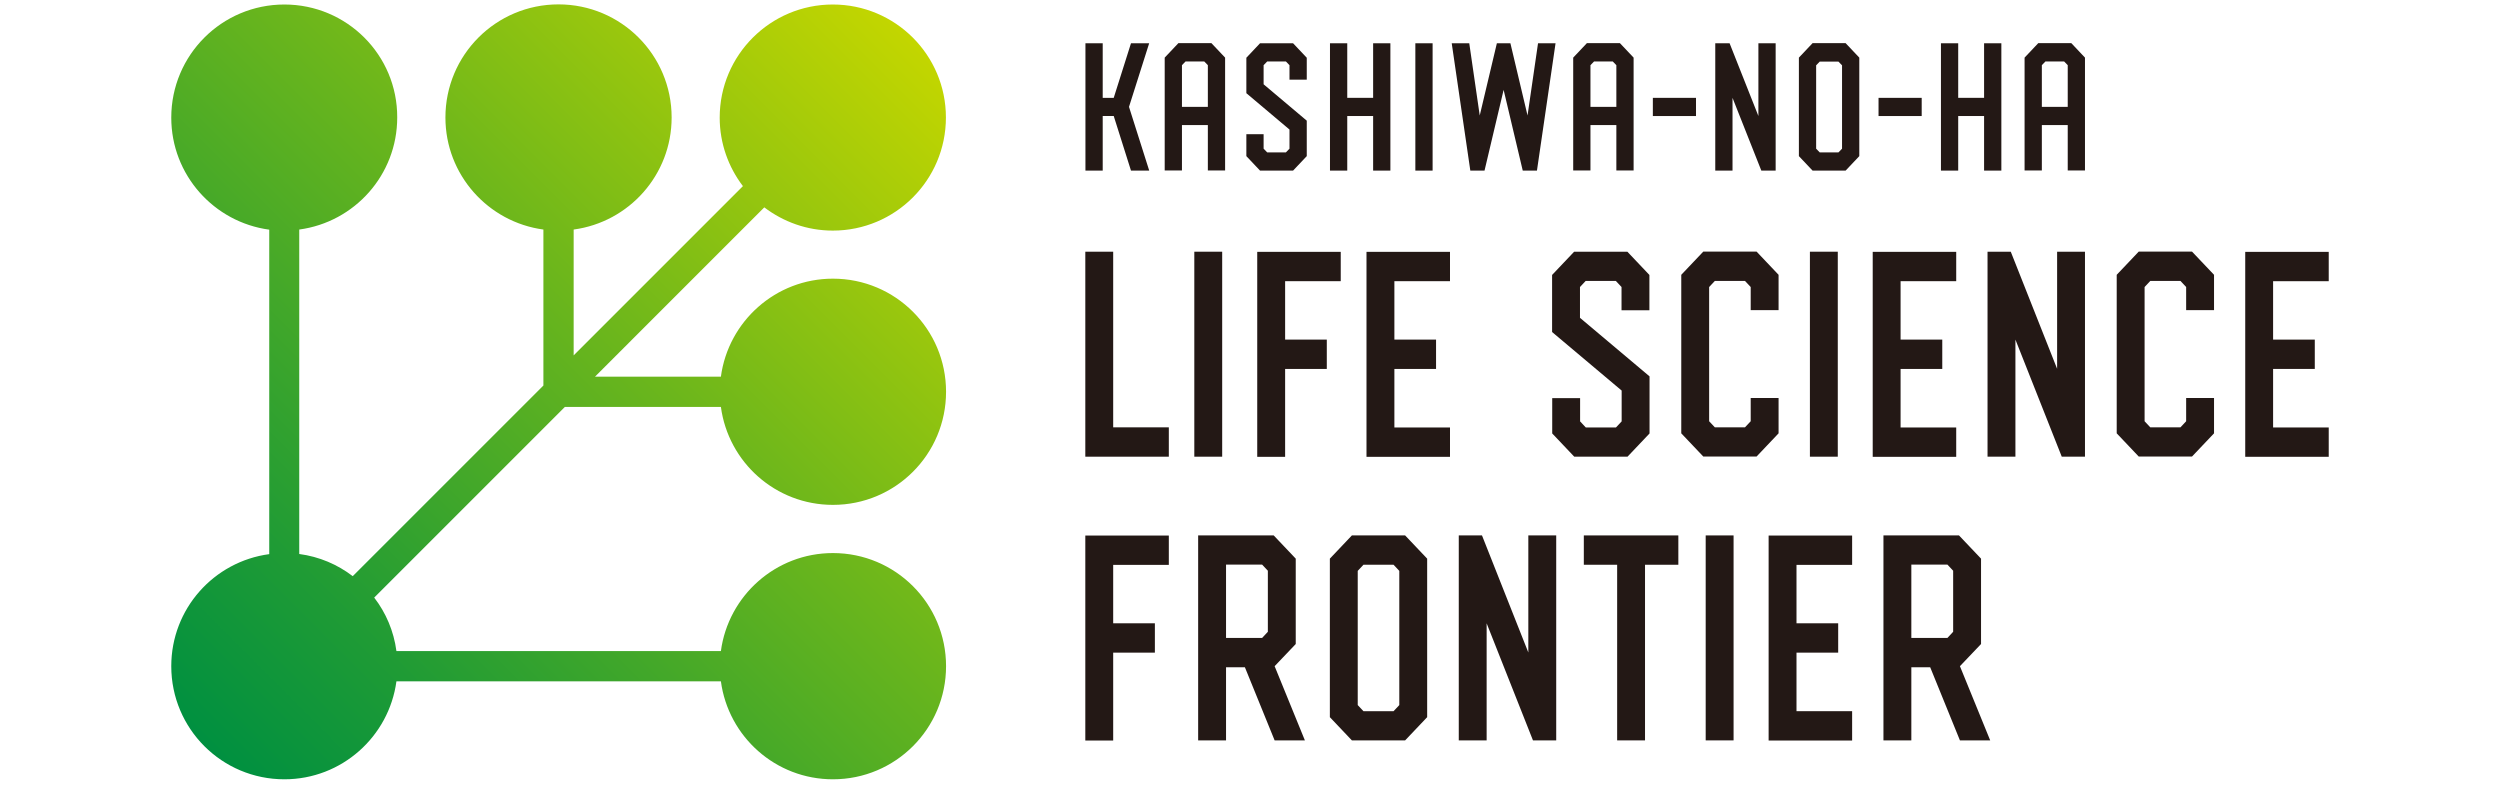 <svg width="142" height="45" viewBox="0 0 142 45" fill="none" xmlns="http://www.w3.org/2000/svg">
<g clip-path="url(#clip0_14_4319)">
<path d="M21.258 33.94L32.086 23.112H40.947C41.369 26.256 44.053 28.677 47.311 28.677C50.863 28.677 53.736 25.804 53.736 22.252C53.736 18.701 50.863 15.828 47.311 15.828C44.053 15.828 41.369 18.256 40.947 21.393H33.798L43.412 11.778C44.491 12.6 45.84 13.098 47.303 13.098C50.855 13.098 53.728 10.225 53.728 6.673C53.728 3.122 50.847 0.256 47.303 0.256C43.759 0.256 40.879 3.129 40.879 6.681C40.879 8.144 41.376 9.493 42.198 10.572L32.584 20.186V13.038C35.728 12.615 38.149 9.931 38.149 6.673C38.149 3.122 35.276 0.249 31.724 0.249C28.173 0.249 25.3 3.122 25.3 6.673C25.3 9.931 27.728 12.615 30.865 13.038V21.898L20.036 32.726C19.169 32.063 18.136 31.618 16.997 31.467V13.038C20.142 12.615 22.562 9.931 22.562 6.673C22.577 3.129 19.704 0.256 16.153 0.256C12.601 0.256 9.728 3.129 9.728 6.681C9.728 9.938 12.156 12.623 15.293 13.045V31.475C12.149 31.897 9.728 34.581 9.728 37.839C9.728 41.391 12.601 44.264 16.153 44.264C19.41 44.264 22.095 41.836 22.517 38.699H40.947C41.369 41.843 44.053 44.264 47.311 44.264C50.863 44.264 53.736 41.391 53.736 37.839C53.736 34.287 50.863 31.414 47.311 31.414C44.053 31.414 41.369 33.842 40.947 36.979H22.517C22.366 35.848 21.921 34.808 21.258 33.948V33.94Z" fill="url(#paint0_linear_14_4319)"/>
<path d="M65.273 9.69H64.24L63.26 6.59H62.634V9.69H61.653V2.458H62.634V5.557H63.26L64.24 2.458H65.273L64.127 6.07L65.273 9.682V9.69Z" fill="#231815"/>
<path d="M69.586 3.273V9.682H68.606V7.103H67.135V9.682H66.155V3.273L66.932 2.451H68.809L69.586 3.273ZM68.606 6.07V3.702L68.402 3.491H67.339L67.135 3.702V6.07H68.606Z" fill="#231815"/>
<path d="M71.569 9.69L70.793 8.868V7.623H71.773V8.445L71.977 8.656H73.04L73.243 8.445V7.359L70.793 5.293V3.28L71.569 2.458H73.447L74.224 3.28V4.524H73.243V3.702L73.04 3.491H71.977L71.773 3.702V4.788L74.224 6.854V8.868L73.447 9.69H71.569Z" fill="#231815"/>
<path d="M78.974 2.458V9.69H77.994V6.59H76.524V9.69H75.543V2.458H76.524V5.557H77.994V2.458H78.974Z" fill="#231815"/>
<path d="M80.392 9.69V2.458H81.372V9.69H80.392Z" fill="#231815"/>
<path d="M88.355 2.458L87.299 9.69H86.492L85.406 5.105L84.321 9.69H83.514L82.458 2.458H83.454L84.049 6.56L85.022 2.458H85.791L86.764 6.56L87.36 2.458H88.355Z" fill="#231815"/>
<path d="M92.789 3.273V9.682H91.809V7.103H90.338V9.682H89.358V3.273L90.135 2.451H92.012L92.789 3.273ZM91.809 6.07V3.702L91.605 3.491H90.542L90.338 3.702V6.07H91.809Z" fill="#231815"/>
<path d="M96.333 5.558V6.591H93.882V5.558H96.333Z" fill="#231815"/>
<path d="M100.857 9.69H100.043L98.407 5.557V9.69H97.427V2.458H98.241L99.877 6.59V2.458H100.857V9.69Z" fill="#231815"/>
<path d="M102.954 9.69L102.177 8.868V3.273L102.954 2.451H104.831L105.608 3.273V8.868L104.831 9.69H102.954ZM104.424 8.657L104.628 8.446V3.71L104.424 3.499H103.361L103.157 3.71V8.446L103.361 8.657H104.424Z" fill="#231815"/>
<path d="M109.152 5.558V6.591H106.701V5.558H109.152Z" fill="#231815"/>
<path d="M113.677 2.458V9.69H112.696V6.59H111.226V9.69H110.246V2.458H111.226V5.557H112.696V2.458H113.677Z" fill="#231815"/>
<path d="M118.427 3.273V9.682H117.447V7.103H115.977V9.682H114.996V3.273L115.773 2.451H117.651L118.427 3.273ZM117.447 6.07V3.702L117.243 3.491H116.18L115.977 3.702V6.07H117.447Z" fill="#231815"/>
<path d="M61.646 25.94V14.297H63.229V24.273H66.389V25.94H61.646Z" fill="#231815"/>
<path d="M67.837 25.94V14.297H69.42V25.94H67.837Z" fill="#231815"/>
<path d="M72.995 15.964V19.289H75.362V20.956H72.995V25.948H71.411V14.305H76.154V15.971H72.995V15.964Z" fill="#231815"/>
<path d="M79.201 15.964V19.289H81.568V20.956H79.201V24.281H82.36V25.948H77.617V14.305H82.36V15.971H79.201V15.964Z" fill="#231815"/>
<path d="M89.418 25.94L88.166 24.62V22.614H89.75V23.934L90.074 24.281H91.786L92.11 23.934V22.184L88.159 18.859V15.617L89.411 14.297H92.434L93.686 15.617V17.622H92.103V16.303L91.778 15.956H90.067L89.743 16.303V18.052L93.694 21.378V24.62L92.442 25.94H89.418Z" fill="#231815"/>
<path d="M99.44 17.622V16.303L99.115 15.956H97.404L97.079 16.303V23.927L97.404 24.273H99.115L99.44 23.927V22.607H101.023V24.613L99.772 25.932H96.748L95.496 24.613V15.609L96.748 14.29H99.772L101.023 15.609V17.615H99.44V17.622Z" fill="#231815"/>
<path d="M102.803 25.94V14.297H104.386V25.94H102.803Z" fill="#231815"/>
<path d="M107.953 15.964V19.289H110.321V20.956H107.953V24.281H111.113V25.948H106.37V14.305H111.113V15.971H107.953V15.964Z" fill="#231815"/>
<path d="M118.427 25.94H117.108L114.476 19.289V25.94H112.892V14.297H114.212L116.844 20.948V14.297H118.427V25.94Z" fill="#231815"/>
<path d="M124.173 17.622V16.303L123.849 15.956H122.137L121.813 16.303V23.927L122.137 24.273H123.849L124.173 23.927V22.607H125.757V24.613L124.505 25.932H121.481L120.229 24.613V15.609L121.481 14.29H124.505L125.757 15.609V17.615H124.173V17.622Z" fill="#231815"/>
<path d="M129.112 15.964V19.289H131.48V20.956H129.112V24.281H132.272V25.948H127.529V14.305H132.272V15.971H129.112V15.964Z" fill="#231815"/>
<path d="M63.229 32.078V35.403H65.597V37.07H63.229V42.062H61.646V30.419H66.389V32.085H63.229V32.078Z" fill="#231815"/>
<path d="M74.118 42.054H72.399L70.71 37.9H69.639V42.054H68.055V30.412H72.346L73.598 31.731V36.58L72.399 37.839L74.118 42.054ZM69.639 36.233H71.69L72.014 35.886V32.417L71.69 32.071H69.639V36.225V36.233Z" fill="#231815"/>
<path d="M76.787 42.054L75.536 40.735V31.731L76.787 30.412H79.811L81.063 31.731V40.735L79.811 42.054H76.787ZM79.155 40.395L79.48 40.049V32.425L79.155 32.078H77.444L77.119 32.425V40.049L77.444 40.395H79.155Z" fill="#231815"/>
<path d="M88.393 42.054H87.073L84.441 35.404V42.054H82.858V30.412H84.177L86.809 37.062V30.412H88.393V42.054Z" fill="#231815"/>
<path d="M95.33 32.078H93.437V42.054H91.854V32.078H89.961V30.412H95.33V32.078Z" fill="#231815"/>
<path d="M96.883 42.054V30.412H98.467V42.054H96.883Z" fill="#231815"/>
<path d="M102.041 32.078V35.403H104.409V37.07H102.041V40.395H105.201V42.062H100.458V30.419H105.201V32.085H102.041V32.078Z" fill="#231815"/>
<path d="M113.043 42.054H111.324L109.635 37.9H108.564V42.054H106.98V30.412H111.271L112.523 31.731V36.58L111.324 37.839L113.043 42.054ZM108.564 36.233H110.615L110.939 35.886V32.417L110.615 32.071H108.564V36.225V36.233Z" fill="#231815"/>
</g>
<defs>
<linearGradient id="paint0_linear_14_4319" x1="11.613" y1="42.371" x2="51.843" y2="2.141" gradientUnits="userSpaceOnUse">
<stop stop-color="#009040"/>
<stop offset="0.19" stop-color="#1F9B35"/>
<stop offset="0.59" stop-color="#6EB71B"/>
<stop offset="1" stop-color="#C3D600"/>
</linearGradient>
<clipPath id="clip0_14_4319">
<rect width="122.544" height="44" fill="white" transform="translate(9.728 0.256)"/>
</clipPath>
</defs>
</svg>
